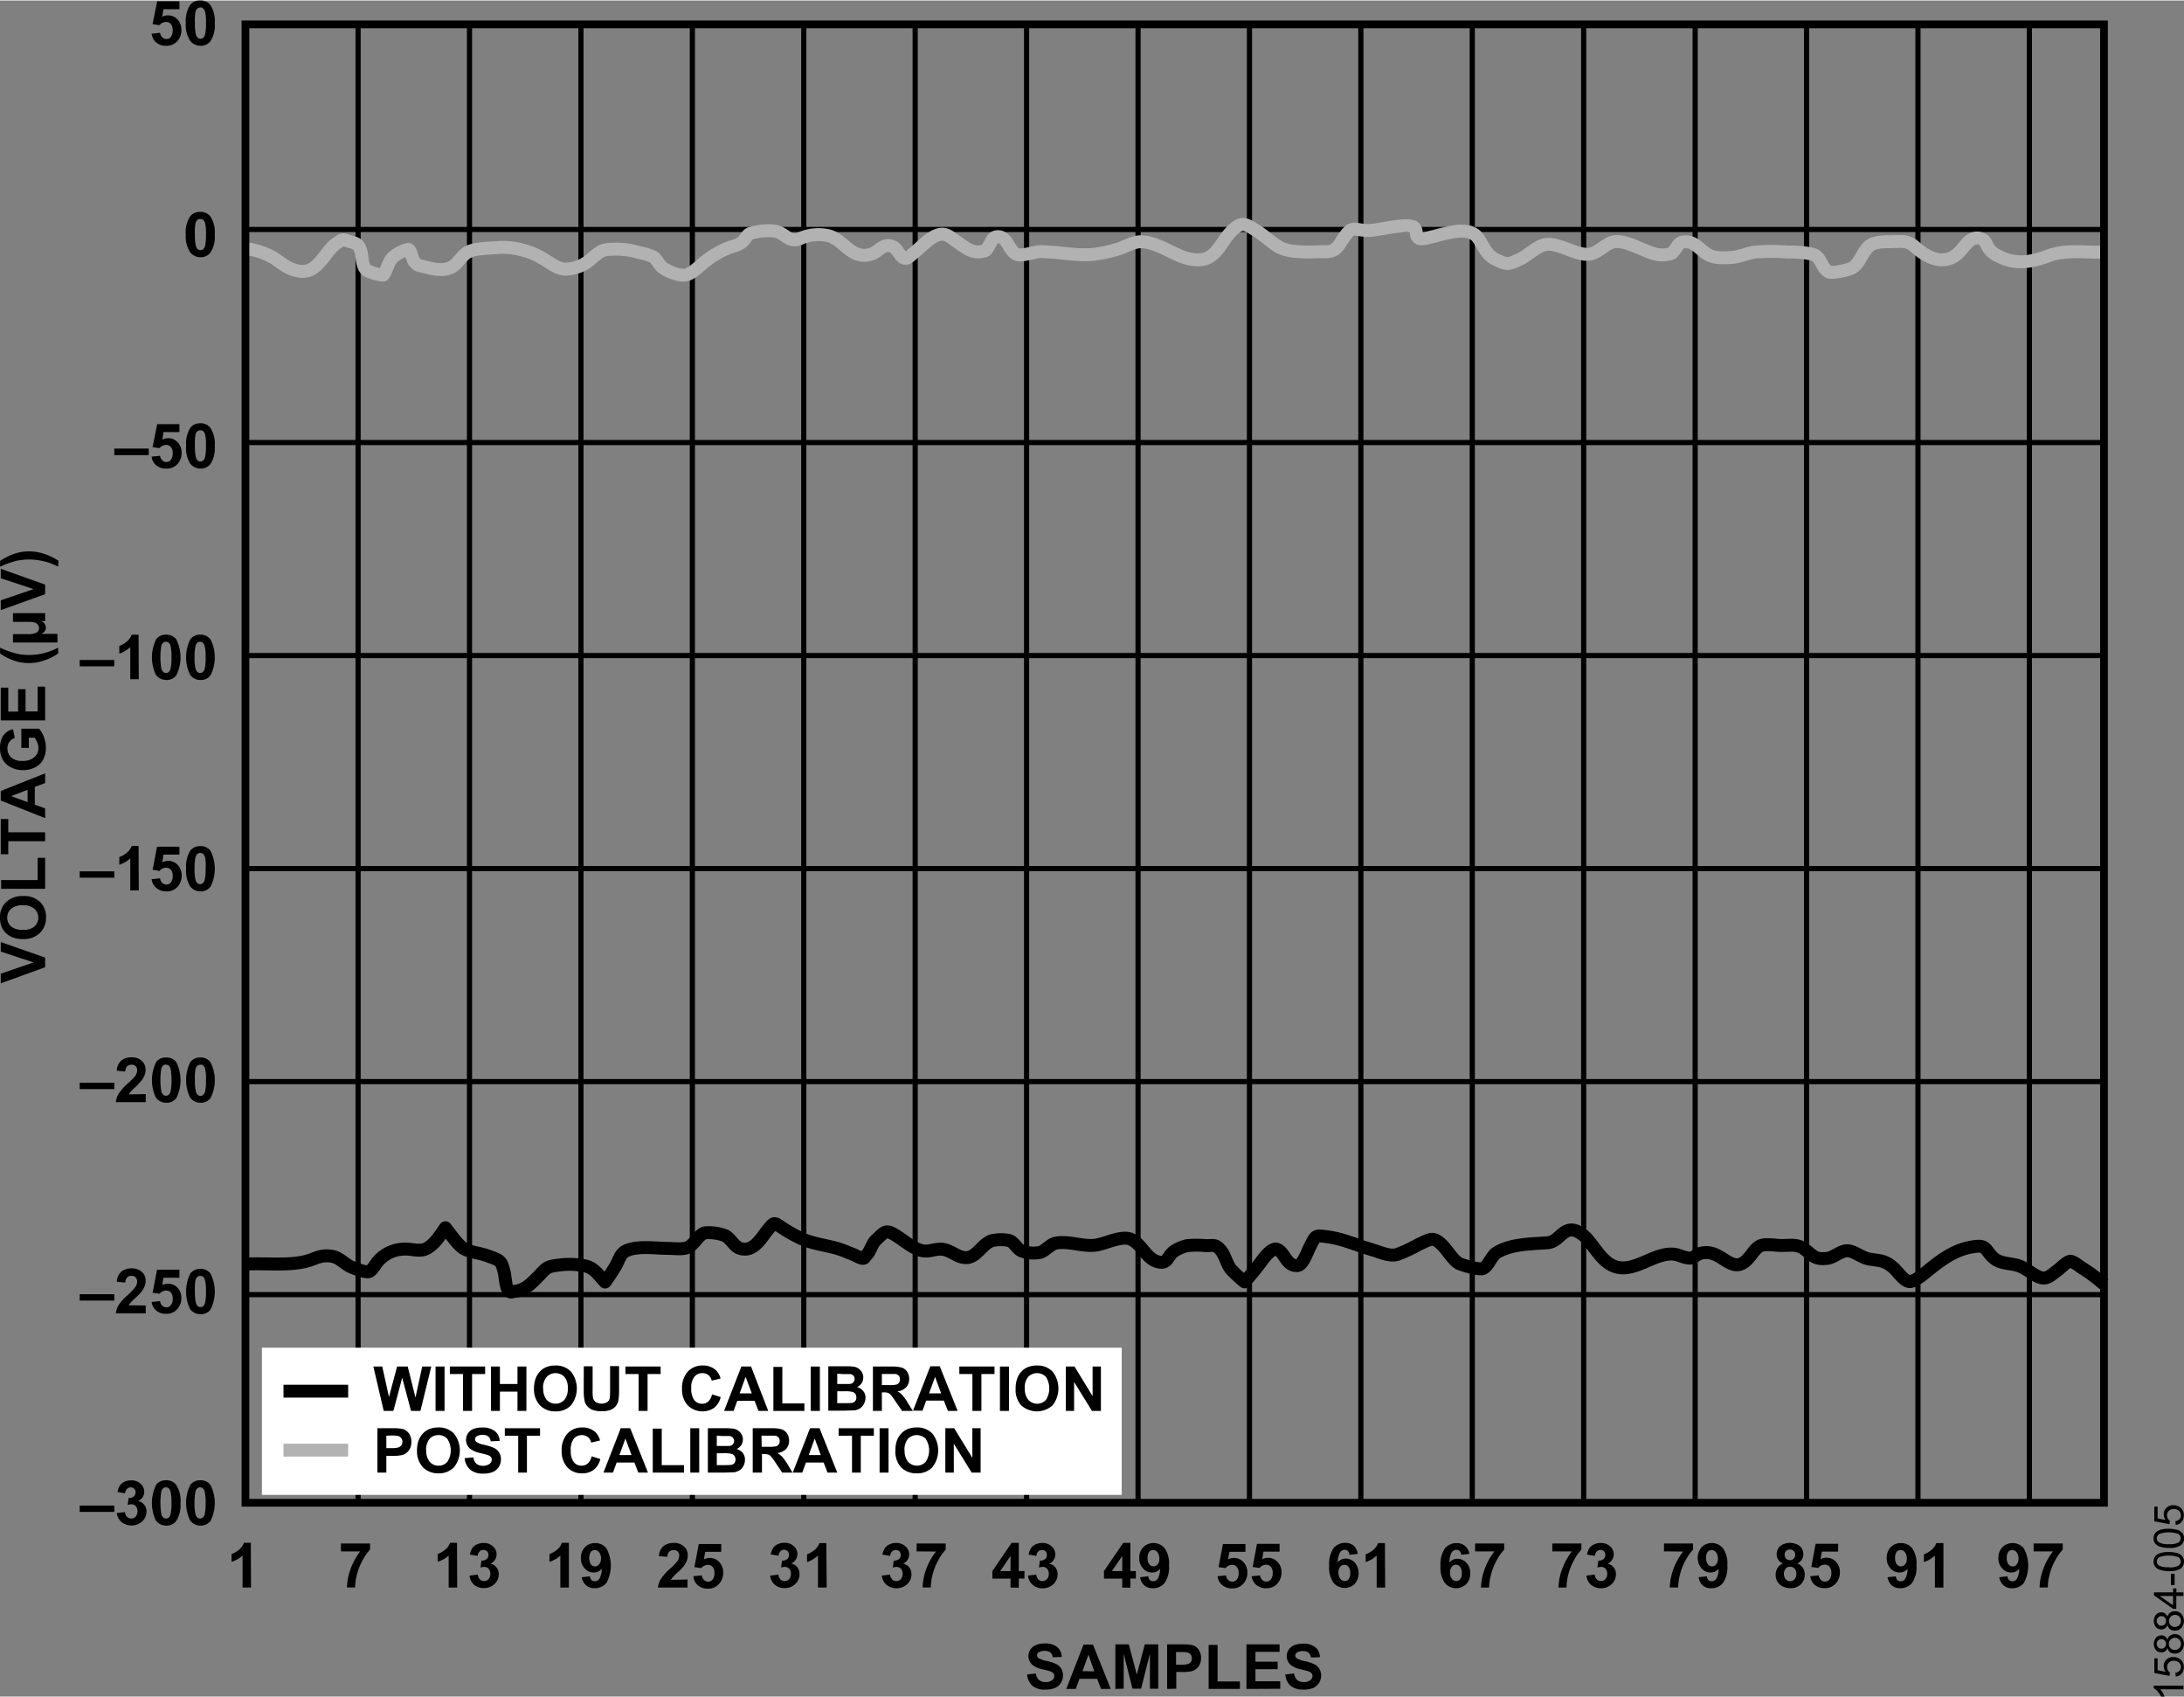 <svg id="aa01dd72-9f3d-4187-8fcb-aef3b808b6cd" data-name="b8ac46d1-921b-4d8e-a7e3-8235154e8cc1" xmlns="http://www.w3.org/2000/svg" width="5.87in" height="4.56in" viewBox="0 0 422.85 328.29"><rect x="0" y="0" width="422.85" height="328.29" fill="#808080" stroke="none"/><title>15884-005</title><line x1="392.91" y1="290.95" x2="392.91" y2="4.63" fill="none" stroke="#000" stroke-miterlimit="10" stroke-width="1"/><line x1="371.34" y1="290.95" x2="371.34" y2="4.63" fill="none" stroke="#000" stroke-miterlimit="10" stroke-width="1"/><line x1="349.77" y1="290.95" x2="349.77" y2="4.63" fill="none" stroke="#000" stroke-miterlimit="10" stroke-width="1"/><line x1="328.2" y1="290.95" x2="328.2" y2="4.63" fill="none" stroke="#000" stroke-miterlimit="10" stroke-width="1"/><line x1="306.62" y1="290.95" x2="306.62" y2="4.63" fill="none" stroke="#000" stroke-miterlimit="10" stroke-width="1"/><line x1="285.05" y1="290.95" x2="285.05" y2="4.63" fill="none" stroke="#000" stroke-miterlimit="10" stroke-width="1"/><line x1="263.48" y1="290.95" x2="263.48" y2="4.63" fill="none" stroke="#000" stroke-miterlimit="10" stroke-width="1"/><line x1="241.91" y1="290.95" x2="241.91" y2="4.63" fill="none" stroke="#000" stroke-miterlimit="10" stroke-width="1"/><line x1="220.34" y1="290.95" x2="220.34" y2="4.63" fill="none" stroke="#000" stroke-miterlimit="10" stroke-width="1"/><line x1="198.76" y1="290.95" x2="198.76" y2="4.63" fill="none" stroke="#000" stroke-miterlimit="10" stroke-width="1"/><line x1="177.19" y1="290.95" x2="177.19" y2="4.63" fill="none" stroke="#000" stroke-miterlimit="10" stroke-width="1"/><line x1="155.62" y1="290.95" x2="155.62" y2="4.63" fill="none" stroke="#000" stroke-miterlimit="10" stroke-width="1"/><line x1="134.05" y1="290.95" x2="134.05" y2="4.63" fill="none" stroke="#000" stroke-miterlimit="10" stroke-width="1"/><line x1="112.48" y1="290.95" x2="112.48" y2="4.63" fill="none" stroke="#000" stroke-miterlimit="10" stroke-width="1"/><line x1="90.9" y1="290.95" x2="90.9" y2="4.63" fill="none" stroke="#000" stroke-miterlimit="10" stroke-width="1"/><line x1="69.33" y1="290.95" x2="69.33" y2="4.63" fill="none" stroke="#000" stroke-miterlimit="10" stroke-width="1"/><path d="M29.62,6.42l1.64-.17a1.37,1.37,0,0,0,.43.88,1.15,1.15,0,0,0,1.61,0L33.36,7a2,2,0,0,0,.33-1.27,1.77,1.77,0,0,0-.35-1.18,1.16,1.16,0,0,0-.93-.4,1.66,1.66,0,0,0-1.27.63l-1.34-.2L30.69.15H35V1.69h-3.1l-.25,1.46a2.4,2.4,0,0,1,1.12-.27,2.48,2.48,0,0,1,1.86.79,2.91,2.91,0,0,1,.76,2.07,3.17,3.17,0,0,1-.61,1.9,2.78,2.78,0,0,1-2.33,1.13,2.88,2.88,0,0,1-1.94-.64A2.53,2.53,0,0,1,29.62,6.42Z" transform="translate(-0.26 0)"/><path d="M39,0a2.34,2.34,0,0,1,2,.89,5.59,5.59,0,0,1,.84,3.5A5.62,5.62,0,0,1,41,7.89a2.34,2.34,0,0,1-1.94.88,2.51,2.51,0,0,1-2-1,5.71,5.71,0,0,1-.83-3.44A5.71,5.71,0,0,1,37.09.84,2.36,2.36,0,0,1,39,0Zm0,1.37a.75.75,0,0,0-.53.19,1.27,1.27,0,0,0-.37.68A10.34,10.34,0,0,0,38,4.39a9.12,9.12,0,0,0,.16,2.08,1.53,1.53,0,0,0,.38.75.84.84,0,0,0,1.06,0,1.34,1.34,0,0,0,.37-.69,9.05,9.05,0,0,0,.17-2.14A8.39,8.39,0,0,0,40,2.33a1.46,1.46,0,0,0-.38-.75A.74.74,0,0,0,39,1.33Z" transform="translate(-0.26 0)"/><path d="M15.69,292.55v-1.23h6.7v1.23Z" transform="translate(-0.26 0)"/><path d="M22.86,292.77l1.59-.19a1.58,1.58,0,0,0,.41.93,1.21,1.21,0,0,0,.81.32,1.12,1.12,0,0,0,.86-.39,1.53,1.53,0,0,0,.35-1,1.38,1.38,0,0,0-.33-1,1.05,1.05,0,0,0-.82-.37,2.41,2.41,0,0,0-.75.13l.18-1.35a1.43,1.43,0,0,0,1-.29,1,1,0,0,0,.35-.81.92.92,0,0,0-.26-.69.88.88,0,0,0-.69-.26,1,1,0,0,0-.72.29,1.36,1.36,0,0,0-.36.86L23,288.69a3.46,3.46,0,0,1,.48-1.25,2.18,2.18,0,0,1,.89-.73,3,3,0,0,1,1.28-.27,2.56,2.56,0,0,1,1.95.78,2,2,0,0,1,0,2.83,2.25,2.25,0,0,1-.6.4,2,2,0,0,1,1.63,2,2.58,2.58,0,0,1-.83,1.93,3.09,3.09,0,0,1-4,.13A2.72,2.72,0,0,1,22.86,292.77Z" transform="translate(-0.26 0)"/><path d="M32.38,286.42a2.36,2.36,0,0,1,2,.9,5.71,5.71,0,0,1,.83,3.49,5.77,5.77,0,0,1-.84,3.51,2.38,2.38,0,0,1-1.94.88,2.49,2.49,0,0,1-2-1,7.92,7.92,0,0,1,.08-6.93A2.36,2.36,0,0,1,32.38,286.42Zm0,1.37a.81.81,0,0,0-.54.19,1.29,1.29,0,0,0-.36.68,14.07,14.07,0,0,0,0,4.23,1.4,1.4,0,0,0,.39.75.82.82,0,0,0,.53.19.86.86,0,0,0,.53-.19,1.29,1.29,0,0,0,.36-.68,9.14,9.14,0,0,0,.17-2.15,10.2,10.2,0,0,0-.15-2.07,1.61,1.61,0,0,0-.38-.76A.8.8,0,0,0,32.38,287.79Z" transform="translate(-0.26 0)"/><path d="M39,286.42a2.34,2.34,0,0,1,2,.9,7.65,7.65,0,0,1,0,7,2.38,2.38,0,0,1-1.94.88,2.51,2.51,0,0,1-2-1,7.88,7.88,0,0,1,.07-6.93A2.41,2.41,0,0,1,39,286.42Zm0,1.37a.75.75,0,0,0-.53.19,1.27,1.27,0,0,0-.37.68,10.34,10.34,0,0,0-.17,2.15,9.12,9.12,0,0,0,.16,2.08,1.46,1.46,0,0,0,.38.75.84.84,0,0,0,1.06,0,1.31,1.31,0,0,0,.37-.68,9.14,9.14,0,0,0,.17-2.15,8.43,8.43,0,0,0-.16-2.07,1.45,1.45,0,0,0-.38-.76A.72.72,0,0,0,39,287.79Z" transform="translate(-0.26 0)"/><path d="M9,187.12.41,190.24v-1.88l6.35-2.17-6.35-2.1v-1.84l8.59,3Z" transform="translate(-0.26 0)"/><path d="M4.75,181.67a5.53,5.53,0,0,1-2.2-.39,4.47,4.47,0,0,1-1.18-.8,3.69,3.69,0,0,1-.77-1.11,4.71,4.71,0,0,1-.34-1.85,4,4,0,0,1,1.18-3,4.51,4.51,0,0,1,3.26-1.18A4.48,4.48,0,0,1,8,174.47a4,4,0,0,1,1.17,3,4.05,4.05,0,0,1-1.17,3A4.48,4.48,0,0,1,4.75,181.67Zm0-1.79a3.22,3.22,0,0,0,2.16-.63,2.32,2.32,0,0,0,0-3.45,3.2,3.2,0,0,0-2.25-.67,3.22,3.22,0,0,0-2.2.65,2.16,2.16,0,0,0-.8,1.72,2.23,2.23,0,0,0,.78,1.75,3.33,3.33,0,0,0,2.22.63Z" transform="translate(-0.26 0)"/><path d="M9,171.94H.48v-1.69H7.55v-4.31H9Z" transform="translate(-0.26 0)"/><path d="M9,162.73H1.86v2.52H.41v-6.82H1.86V161H9Z" transform="translate(-0.26 0)"/><path d="M9,149.59v1.88l-2,.75v3.44l2,.71v1.89l-8.59-3.4V153Zm-3.4,3.19L2.41,154l3.19,1.16Z" transform="translate(-0.26 0)"/><path d="M5.84,144.67H4.39v-3.73H7.81a4.8,4.8,0,0,1,.93,1.57,5.84,5.84,0,0,1,.4,2.1A4.8,4.8,0,0,1,8.58,147,3.62,3.62,0,0,1,7,148.46a5.07,5.07,0,0,1-2.29.51,4.81,4.81,0,0,1-2.38-.57A3.71,3.71,0,0,1,.7,146.76a4.44,4.44,0,0,1-.43-2.06,4.06,4.06,0,0,1,.67-2.49,3.05,3.05,0,0,1,1.85-1.16l.33,1.72a1.88,1.88,0,0,0-1,.68,2,2,0,0,0-.42,1.25,2.36,2.36,0,0,0,.72,1.81,3,3,0,0,0,2.14.67,3.4,3.4,0,0,0,2.3-.68,2.27,2.27,0,0,0,.84-1.78,2.93,2.93,0,0,0-.21-1.09,4.32,4.32,0,0,0-.52-.94H5.84Z" transform="translate(-0.26 0)"/><path d="M9,139.34H.41V133H1.86v4.64h1.9v-4.34H5.21v4.31H7.55v-4.8H9Z" transform="translate(-0.26 0)"/><path d="M11.52,125.27v1.13a11,11,0,0,1-2.82,1.38,8.86,8.86,0,0,1-6-.11,10.58,10.58,0,0,1-2.42-1.28v-1.12a17.14,17.14,0,0,0,3,1.1,10.65,10.65,0,0,0,2.64.31,11.19,11.19,0,0,0,2-.18A12.75,12.75,0,0,0,9.83,126C10.2,125.87,10.78,125.63,11.52,125.27Z" transform="translate(-0.26 0)"/><path d="M2.77,124.27v-1.63H5.59a3.64,3.64,0,0,0,1.66-.25,1,1,0,0,0,.57-.92,1.08,1.08,0,0,0-.21-.62,1.41,1.41,0,0,0-.59-.43,4.48,4.48,0,0,0-1.41-.14H2.77v-1.7H9v1.54H8.25a2.58,2.58,0,0,1,.49.32,2,2,0,0,1,.29.43,1.41,1.41,0,0,1,.12.49,1.24,1.24,0,0,1-.23.73,2.06,2.06,0,0,1-.67.51h3.13v1.67Z" transform="translate(-0.26 0)"/><path d="M9,114.91.41,118V116.1l6.35-2.17-6.35-2.1V110L9,113.06Z" transform="translate(-0.26 0)"/><path d="M11.52,109.57c-.69-.32-1.23-.55-1.6-.69s-.85-.26-1.28-.36-.92-.18-1.38-.24a12,12,0,0,0-1.34-.08,11.68,11.68,0,0,0-2.64.3,18,18,0,0,0-3,1.1v-1.12A10.71,10.71,0,0,1,3,107.11a8.74,8.74,0,0,1,2.87-.49,9.66,9.66,0,0,1,2.62.39,11.22,11.22,0,0,1,3.1,1.44Z" transform="translate(-0.26 0)"/><path d="M199.13,324l1.69-.17a2,2,0,0,0,.62,1.25,1.8,1.8,0,0,0,1.26.4,1.83,1.83,0,0,0,1.26-.36,1,1,0,0,0,.42-.83.87.87,0,0,0-.17-.51,1.41,1.41,0,0,0-.63-.38c-.2-.07-.66-.19-1.39-.37a4.57,4.57,0,0,1-2-.85,2.23,2.23,0,0,1-.42-3,2.34,2.34,0,0,1,1.07-.87,4.43,4.43,0,0,1,1.69-.3,3.65,3.65,0,0,1,2.43.71,2.53,2.53,0,0,1,.86,1.9l-1.73.07a1.53,1.53,0,0,0-.48-.95,1.86,1.86,0,0,0-1.1-.29,2,2,0,0,0-1.18.31.61.61,0,0,0-.28.53.67.67,0,0,0,.26.53,4.53,4.53,0,0,0,1.59.57,8.29,8.29,0,0,1,1.88.62,2.41,2.41,0,0,1,.95.87,2.73,2.73,0,0,1,.34,1.37,2.59,2.59,0,0,1-.41,1.38,2.46,2.46,0,0,1-1.16,1,4.78,4.78,0,0,1-1.87.31,3.67,3.67,0,0,1-2.5-.75A3.23,3.23,0,0,1,199.13,324Z" transform="translate(-0.26 0)"/><path d="M215.31,326.81h-1.88l-.75-1.95h-3.43l-.71,1.95H206.7l3.35-8.59h1.82Zm-3.19-3.4L211,320.18l-1.16,3.19Z" transform="translate(-0.26 0)"/><path d="M216.21,326.81v-8.63h2.6l1.55,5.86,1.55-5.86h2.6v8.59H222.9V320l-1.71,6.76h-1.67l-1.7-6.76v6.76Z" transform="translate(-0.26 0)"/><path d="M226.23,326.81v-8.63H229a11.08,11.08,0,0,1,2.07.13,2.34,2.34,0,0,1,1.23.84,2.78,2.78,0,0,1,.5,1.67,2.9,2.9,0,0,1-.29,1.33,2.3,2.3,0,0,1-.73.85,2.37,2.37,0,0,1-.9.41,9.08,9.08,0,0,1-1.8.12H228v3.24Zm1.73-7.14v2.44h.95a4.23,4.23,0,0,0,1.37-.13,1.14,1.14,0,0,0,.55-.42,1.3,1.3,0,0,0,.19-.67,1.18,1.18,0,0,0-.27-.78,1.28,1.28,0,0,0-.7-.38,8.79,8.79,0,0,0-1.25-.06Z" transform="translate(-0.26 0)"/><path d="M234.27,326.81v-8.52H236v7.07h4.32v1.45Z" transform="translate(-0.26 0)"/><path d="M241.59,326.81v-8.63H248v1.45h-4.67v1.91h4.3V323h-4.3v2.33h4.8v1.45Z" transform="translate(-0.26 0)"/><path d="M249.12,324l1.69-.17a2,2,0,0,0,.61,1.25,1.79,1.79,0,0,0,1.26.4,1.85,1.85,0,0,0,1.26-.36,1,1,0,0,0,.43-.83.79.79,0,0,0-.18-.51,1.43,1.43,0,0,0-.62-.38c-.21-.07-.67-.19-1.39-.37a4.57,4.57,0,0,1-2-.85,2.21,2.21,0,0,1-.79-1.73,2.19,2.19,0,0,1,.37-1.23,2.41,2.41,0,0,1,1.07-.87,4.4,4.4,0,0,1,1.69-.3,3.69,3.69,0,0,1,2.44.71,2.57,2.57,0,0,1,.85,1.9l-1.73.07a1.53,1.53,0,0,0-.48-.95,1.85,1.85,0,0,0-1.09-.29,2.06,2.06,0,0,0-1.19.31.6.6,0,0,0-.27.53.64.64,0,0,0,.25.53,4.51,4.51,0,0,0,1.6.57,8.38,8.38,0,0,1,1.87.62,2.46,2.46,0,0,1,.94.87,2.64,2.64,0,0,1-1.22,3.71,4.81,4.81,0,0,1-1.87.31,3.73,3.73,0,0,1-2.5-.75A3.25,3.25,0,0,1,249.12,324Z" transform="translate(-0.26 0)"/><line x1="47.52" y1="250.49" x2="407.36" y2="250.49" fill="none" stroke="#000" stroke-width="1"/><line x1="47.52" y1="209.26" x2="407.36" y2="209.26" fill="none" stroke="#000" stroke-width="1"/><line x1="47.52" y1="168.03" x2="407.36" y2="168.03" fill="none" stroke="#000" stroke-width="1"/><line x1="47.52" y1="126.79" x2="407.36" y2="126.79" fill="none" stroke="#000" stroke-width="1"/><line x1="47.52" y1="85.56" x2="407.36" y2="85.56" fill="none" stroke="#000" stroke-width="1"/><line x1="47.52" y1="44.32" x2="407.36" y2="44.32" fill="none" stroke="#000" stroke-width="1"/><path d="M15.69,251.64v-1.23h6.7v1.23Z" transform="translate(-0.26 0)"/><path d="M28.48,252.59v1.53H22.69a4.16,4.16,0,0,1,.56-1.64,10.93,10.93,0,0,1,1.85-2A12.16,12.16,0,0,0,26.47,249a1.82,1.82,0,0,0,.34-1,1.14,1.14,0,0,0-.3-.85,1.09,1.09,0,0,0-.82-.3,1.14,1.14,0,0,0-.82.31,1.62,1.62,0,0,0-.35,1L22.88,248a2.72,2.72,0,0,1,.92-2,3.11,3.11,0,0,1,1.93-.59,2.81,2.81,0,0,1,2,.68,2.26,2.26,0,0,1,.73,1.71,3,3,0,0,1-.21,1.1,4.94,4.94,0,0,1-.66,1.1,10.19,10.19,0,0,1-1.08,1.1,9.12,9.12,0,0,0-1,1,3,3,0,0,0-.34.45Z" transform="translate(-0.26 0)"/><path d="M29.62,251.91l1.64-.17a1.35,1.35,0,0,0,.41.89,1.13,1.13,0,0,0,.8.32,1.09,1.09,0,0,0,.87-.42,1.93,1.93,0,0,0,.36-1.25,1.8,1.8,0,0,0-.35-1.19,1.18,1.18,0,0,0-.93-.39,1.65,1.65,0,0,0-1.27.62l-1.34-.19.85-4.47H35v1.56h-3.1l-.22,1.44a2.4,2.4,0,0,1,1.12-.27,2.44,2.44,0,0,1,1.86.79,2.92,2.92,0,0,1,.72,2,3.09,3.09,0,0,1-.61,1.88,2.72,2.72,0,0,1-2.33,1.14,2.78,2.78,0,0,1-1.94-.64A2.56,2.56,0,0,1,29.62,251.91Z" transform="translate(-0.26 0)"/><path d="M39,245.51a2.34,2.34,0,0,1,2,.89,7.63,7.63,0,0,1,0,7,2.31,2.31,0,0,1-1.94.88,2.45,2.45,0,0,1-2-1,7.86,7.86,0,0,1,.07-6.92A2.38,2.38,0,0,1,39,245.51Zm0,1.36a.8.8,0,0,0-.53.19,1.26,1.26,0,0,0-.37.69A10.29,10.29,0,0,0,38,249.9a8.91,8.91,0,0,0,.16,2.06,1.41,1.41,0,0,0,.38.76.79.79,0,0,0,.53.18.72.72,0,0,0,.53-.19,1.12,1.12,0,0,0,.37-.68,9,9,0,0,0,.17-2.13,8.51,8.51,0,0,0-.16-2.08,1.45,1.45,0,0,0-.38-.76A.78.78,0,0,0,39,246.87Z" transform="translate(-0.26 0)"/><path d="M15.69,210.71v-1.23h6.7v1.23Z" transform="translate(-0.26 0)"/><path d="M28.48,211.68v1.55H22.69a4.1,4.1,0,0,1,.56-1.65,11.31,11.31,0,0,1,1.85-2.06,12.09,12.09,0,0,0,1.37-1.4,1.87,1.87,0,0,0,.34-1A1,1,0,0,0,26,206a.86.86,0,0,0-.32,0,1.06,1.06,0,0,0-.82.31,1.56,1.56,0,0,0-.35,1l-1.64-.16a2.72,2.72,0,0,1,.92-2,3,3,0,0,1,1.93-.59,2.73,2.73,0,0,1,2,.69,2.23,2.23,0,0,1,.73,1.7,3,3,0,0,1-.21,1.1,4.53,4.53,0,0,1-.66,1.1,10.23,10.23,0,0,1-1.06,1.12,11.12,11.12,0,0,0-1,1,3.63,3.63,0,0,0-.34.46Z" transform="translate(-0.26 0)"/><path d="M32.38,204.59a2.35,2.35,0,0,1,2,.89,7.75,7.75,0,0,1,0,7,2.31,2.31,0,0,1-1.94.87,2.46,2.46,0,0,1-2-1,7.89,7.89,0,0,1,.08-6.92A2.32,2.32,0,0,1,32.38,204.59Zm0,1.37a.76.76,0,0,0-.54.19,1.25,1.25,0,0,0-.36.68,13.57,13.57,0,0,0,0,4.22,1.33,1.33,0,0,0,.39.75.72.72,0,0,0,.53.19.8.8,0,0,0,.53-.19,1.25,1.25,0,0,0,.36-.68,9.05,9.05,0,0,0,.17-2.15,10.26,10.26,0,0,0-.15-2.07,1.58,1.58,0,0,0-.38-.75A.8.8,0,0,0,32.38,206Z" transform="translate(-0.26 0)"/><path d="M39,204.59a2.34,2.34,0,0,1,2,.89,7.63,7.63,0,0,1,0,7,2.31,2.31,0,0,1-1.94.87,2.45,2.45,0,0,1-2-1,7.86,7.86,0,0,1,.07-6.92A2.37,2.37,0,0,1,39,204.59ZM39,206a.75.75,0,0,0-.53.19,1.27,1.27,0,0,0-.37.68A10.19,10.19,0,0,0,38,209a9,9,0,0,0,.16,2.08,1.38,1.38,0,0,0,.38.75.82.82,0,0,0,1.06,0,1.27,1.27,0,0,0,.37-.68,9.1,9.1,0,0,0,.17-2.15A8.47,8.47,0,0,0,40,206.9a1.42,1.42,0,0,0-.38-.75A.72.72,0,0,0,39,206Z" transform="translate(-0.26 0)"/><path d="M15.69,169.79v-1.23h6.7v1.23Z" transform="translate(-0.26 0)"/><path d="M27.13,172.25H25.48v-6.2a5.55,5.55,0,0,1-2.12,1.24V165.8a4.54,4.54,0,0,0,1.4-.8,3.08,3.08,0,0,0,1-1.36h1.33Z" transform="translate(-0.26 0)"/><path d="M29.62,170.08l1.64-.17a1.32,1.32,0,0,0,.41.88,1.14,1.14,0,0,0,.8.33,1.09,1.09,0,0,0,.87-.42,1.94,1.94,0,0,0,.36-1.26,1.82,1.82,0,0,0-.35-1.19,1.26,1.26,0,0,0-.93-.4,1.72,1.72,0,0,0-1.27.63l-1.34-.23.85-4.46H35v1.53h-3.1l-.22,1.5a2.5,2.5,0,0,1,3,.52,2.88,2.88,0,0,1,.76,2.07,3.18,3.18,0,0,1-.61,1.89,2.72,2.72,0,0,1-2.33,1.14,2.9,2.9,0,0,1-1.94-.64A2.59,2.59,0,0,1,29.62,170.08Z" transform="translate(-0.26 0)"/><path d="M39,163.68a2.29,2.29,0,0,1,2,.88,7.65,7.65,0,0,1,0,7,2.35,2.35,0,0,1-1.94.88,2.44,2.44,0,0,1-2-1,5.63,5.63,0,0,1-.76-3.43,5.75,5.75,0,0,1,.83-3.5A2.4,2.4,0,0,1,39,163.68ZM39,165a.86.86,0,0,0-.53.19,1.51,1.51,0,0,0-.37.68,10.34,10.34,0,0,0-.17,2.15,9,9,0,0,0,.16,2.08,1.38,1.38,0,0,0,.38.75.82.82,0,0,0,1.06,0,1.27,1.27,0,0,0,.37-.68,9.14,9.14,0,0,0,.17-2.15A8.47,8.47,0,0,0,40,166a1.52,1.52,0,0,0-.38-.76A.82.82,0,0,0,39,165Z" transform="translate(-0.26 0)"/><path d="M15.69,128.88v-1.23h6.7v1.23Z" transform="translate(-0.26 0)"/><path d="M27.13,131.37H25.48v-6.2a5.7,5.7,0,0,1-2.12,1.25v-1.5a4.54,4.54,0,0,0,1.4-.8,3.11,3.11,0,0,0,1-1.37h1.33Z" transform="translate(-0.26 0)"/><path d="M32.38,122.75a2.38,2.38,0,0,1,2,.89,7.77,7.77,0,0,1,0,7,2.32,2.32,0,0,1-1.94.88,2.49,2.49,0,0,1-2-1,7.92,7.92,0,0,1,.08-6.93A2.33,2.33,0,0,1,32.38,122.75Zm0,1.37a.87.87,0,0,0-.54.19,1.33,1.33,0,0,0-.36.68,13.64,13.64,0,0,0,0,4.23,1.43,1.43,0,0,0,.39.75.84.84,0,0,0,.53.19.86.86,0,0,0,.53-.19,1.28,1.28,0,0,0,.36-.69,9,9,0,0,0,.17-2.14,10.41,10.41,0,0,0-.15-2.08,1.46,1.46,0,0,0-.38-.75A.86.86,0,0,0,32.38,124.12Z" transform="translate(-0.26 0)"/><path d="M39,122.75a2.37,2.37,0,0,1,2,.89,7.65,7.65,0,0,1,0,7,2.31,2.31,0,0,1-1.94.88,2.45,2.45,0,0,1-2-1,7.88,7.88,0,0,1,.07-6.93A2.38,2.38,0,0,1,39,122.75Zm0,1.37a.86.86,0,0,0-.53.19,1.27,1.27,0,0,0-.37.68,10.34,10.34,0,0,0-.17,2.15,9,9,0,0,0,.16,2.08,1.53,1.53,0,0,0,.38.75.82.82,0,0,0,1.06,0,1.34,1.34,0,0,0,.37-.69,9,9,0,0,0,.17-2.14,8.59,8.59,0,0,0-.16-2.08,1.46,1.46,0,0,0-.38-.75A.82.82,0,0,0,39,124.12Z" transform="translate(-0.26 0)"/><path d="M22.39,88V86.73h6.67V88Z" transform="translate(-0.26 0)"/><path d="M29.62,88.29l1.64-.17a1.35,1.35,0,0,0,.41.88,1.12,1.12,0,0,0,1.67-.09,2,2,0,0,0,.35-1.31,1.79,1.79,0,0,0-.35-1.18,1.19,1.19,0,0,0-.93-.4,1.66,1.66,0,0,0-1.27.63l-1.34-.19L30.69,82H35v1.54h-3.1L31.69,85a2.41,2.41,0,0,1,1.12-.28,2.49,2.49,0,0,1,1.86.8,2.88,2.88,0,0,1,.76,2.07,3.2,3.2,0,0,1-.61,1.89,2.75,2.75,0,0,1-2.33,1.13A2.9,2.9,0,0,1,30.55,90,2.55,2.55,0,0,1,29.62,88.29Z" transform="translate(-0.26 0)"/><path d="M39,81.83a2.37,2.37,0,0,1,2,.89,5.68,5.68,0,0,1,.84,3.5A5.65,5.65,0,0,1,41,89.73a2.34,2.34,0,0,1-1.94.87,2.48,2.48,0,0,1-2-1,5.68,5.68,0,0,1-.76-3.44,5.71,5.71,0,0,1,.83-3.49A2.39,2.39,0,0,1,39,81.83Zm0,1.37a.8.8,0,0,0-.53.19,1.27,1.27,0,0,0-.37.68A10.34,10.34,0,0,0,38,86.22a9.59,9.59,0,0,0,.16,2.07,1.42,1.42,0,0,0,.38.75.84.84,0,0,0,1.06,0,1.31,1.31,0,0,0,.37-.68,9.14,9.14,0,0,0,.17-2.15A8.55,8.55,0,0,0,40,84.13a1.46,1.46,0,0,0-.38-.75A.76.76,0,0,0,39,83.2Z" transform="translate(-0.26 0)"/><path d="M39,40.92a2.33,2.33,0,0,1,2,.89,5.59,5.59,0,0,1,.84,3.5,5.6,5.6,0,0,1-.85,3.5,2.31,2.31,0,0,1-1.94.88,2.48,2.48,0,0,1-2-1,5.72,5.72,0,0,1-.83-3.38,5.71,5.71,0,0,1,.83-3.49A2.36,2.36,0,0,1,39,40.92Zm0,1.36a.86.86,0,0,0-.53.19,1.34,1.34,0,0,0-.37.69A10.34,10.34,0,0,0,38,45.31a9,9,0,0,0,.16,2.07,1.49,1.49,0,0,0,.38.76.85.85,0,0,0,.53.18.77.77,0,0,0,.53-.19,1.15,1.15,0,0,0,.37-.68,9.05,9.05,0,0,0,.17-2.14A8.51,8.51,0,0,0,40,43.23a1.49,1.49,0,0,0-.38-.76.83.83,0,0,0-.53-.16Z" transform="translate(-0.26 0)"/><path d="M423,326.18v.71h-4.5a3.53,3.53,0,0,1,.49.66,5.06,5.06,0,0,1,.36.74h-.68a4.49,4.49,0,0,0-.67-1,2.69,2.69,0,0,0-.76-.62v-.49Z" transform="translate(-0.26 0)"/><path d="M421.51,324.41l-.07-.74a1.26,1.26,0,0,0,.81-.38,1,1,0,0,0,.27-.72,1.1,1.1,0,0,0-.38-.86,1.48,1.48,0,0,0-1-.35,1.29,1.29,0,0,0-.95.34,1.21,1.21,0,0,0-.35.88,1.32,1.32,0,0,0,.15.62,1.37,1.37,0,0,0,.4.43l-.08.66-2.94-.56v-2.84H418v2.29l1.54.31a1.82,1.82,0,0,1-.36-1.08,1.75,1.75,0,0,1,.52-1.27,1.82,1.82,0,0,1,1.33-.51,2.13,2.13,0,0,1,1.35.45,1.82,1.82,0,0,1,.69,1.5,1.86,1.86,0,0,1-.43,1.28A1.68,1.68,0,0,1,421.51,324.41Z" transform="translate(-0.26 0)"/><path d="M419.9,318.88a1.26,1.26,0,0,1-.46.65,1.14,1.14,0,0,1-.71.21,1.36,1.36,0,0,1-1.05-.45,1.91,1.91,0,0,1,0-2.39,1.39,1.39,0,0,1,1.06-.46,1.07,1.07,0,0,1,.69.21,1.24,1.24,0,0,1,.46.64,1.43,1.43,0,0,1,1.47-1.08,1.58,1.58,0,0,1,1.23.52,2.09,2.09,0,0,1,0,2.72,1.61,1.61,0,0,1-1.25.52,1.43,1.43,0,0,1-.94-.28A1.39,1.39,0,0,1,419.9,318.88Zm-1.19.14a.85.85,0,0,0,.66-.26.9.9,0,0,0,.26-.68.87.87,0,0,0-.26-.66.92.92,0,0,0-1.27,0,.86.86,0,0,0-.27.66,1,1,0,0,0,.26.67.83.83,0,0,0,.62.27Zm2.64.23a1.18,1.18,0,0,0,.58-.14,1,1,0,0,0,.44-.43,1.24,1.24,0,0,0,.15-.6,1.17,1.17,0,0,0-1.17-1.17,1.14,1.14,0,0,0-.83.35,1.12,1.12,0,0,0-.34.84,1.09,1.09,0,0,0,.33.82,1.07,1.07,0,0,0,.84.33Z" transform="translate(-0.26 0)"/><path d="M419.9,314.44a1.35,1.35,0,0,1-.46.65,1.28,1.28,0,0,1-.71.21,1.43,1.43,0,0,1-1.05-.45,1.92,1.92,0,0,1,0-2.4,1.39,1.39,0,0,1,1.06-.46,1.07,1.07,0,0,1,.69.21,1.24,1.24,0,0,1,.46.64,1.57,1.57,0,0,1,.55-.81,1.51,1.51,0,0,1,.92-.27,1.65,1.65,0,0,1,1.23.52,2.11,2.11,0,0,1,0,2.73,1.68,1.68,0,0,1-1.25.52,1.55,1.55,0,0,1-.94-.28A1.42,1.42,0,0,1,419.9,314.44Zm-1.19.14a.89.89,0,0,0,.66-.26.93.93,0,0,0,.26-.68.85.85,0,0,0-.26-.66.82.82,0,0,0-.62-.26.91.91,0,0,0-.92.93,1,1,0,0,0,.26.67A.9.9,0,0,0,418.71,314.58Zm2.64.23a1.3,1.3,0,0,0,.58-.14,1.07,1.07,0,0,0,.44-.43,1.27,1.27,0,0,0,.15-.6,1.11,1.11,0,0,0-.32-.83,1.18,1.18,0,0,0-2,.85,1.12,1.12,0,0,0,.33.82,1.14,1.14,0,0,0,.82.33Z" transform="translate(-0.26 0)"/><path d="M423,308.82h-1.38v2.49H421l-3.71-2.62v-.57H421v-.78h.64v.78H423Zm-2,0h-2.6l2.58,1.79Z" transform="translate(-0.26 0)"/><path d="M421.29,306.7h-.71v-2.16h.71Z" transform="translate(-0.26 0)"/><path d="M420.18,304a5,5,0,0,1-1.63-.21,2,2,0,0,1-1-.62,1.62,1.62,0,0,1-.33-1,1.84,1.84,0,0,1,.18-.8,1.44,1.44,0,0,1,.54-.58,2.88,2.88,0,0,1,.85-.35,5.57,5.57,0,0,1,1.35-.13,6,6,0,0,1,1.63.2,2.1,2.1,0,0,1,1,.62,1.75,1.75,0,0,1-.25,2.35A3.83,3.83,0,0,1,420.18,304Zm0-.72a3.6,3.6,0,0,0,1.88-.33,1,1,0,0,0,.23-1.39,1,1,0,0,0-.23-.24,5.52,5.52,0,0,0-3.76,0,1,1,0,0,0-.46.82.9.9,0,0,0,.41.78A3.59,3.59,0,0,0,420.18,303.24Z" transform="translate(-0.26 0)"/><path d="M420.18,299.51a5,5,0,0,1-1.63-.21,1.91,1.91,0,0,1-1-.62,1.54,1.54,0,0,1-.33-1,1.77,1.77,0,0,1,.18-.81,1.66,1.66,0,0,1,.54-.58,2.88,2.88,0,0,1,.85-.35,6.71,6.71,0,0,1,3,.08,2,2,0,0,1,1,.61,1.75,1.75,0,0,1-.25,2.35A3.76,3.76,0,0,1,420.18,299.51Zm0-.72a3.6,3.6,0,0,0,1.88-.33,1,1,0,0,0,.23-1.39,1,1,0,0,0-.23-.24,5.52,5.52,0,0,0-3.76,0,1,1,0,0,0-.46.82.9.9,0,0,0,.41.78A3.59,3.59,0,0,0,420.18,298.79Z" transform="translate(-0.26 0)"/><path d="M421.51,295.07l-.07-.73a1.44,1.44,0,0,0,.81-.39,1,1,0,0,0,.26-.75,1.15,1.15,0,0,0-.38-.86,1.43,1.43,0,0,0-1-.35,1.29,1.29,0,0,0-.95.34,1.17,1.17,0,0,0-.35.89,1.31,1.31,0,0,0,.15.61,1.49,1.49,0,0,0,.4.43l-.08.66-2.94-.56v-2.84H418v2.28l1.54.31a1.87,1.87,0,0,1-.36-1.08,1.72,1.72,0,0,1,.52-1.27,1.78,1.78,0,0,1,1.33-.51,2.13,2.13,0,0,1,1.35.45,1.81,1.81,0,0,1,.69,1.5,1.88,1.88,0,0,1-.43,1.28A1.72,1.72,0,0,1,421.51,295.07Z" transform="translate(-0.26 0)"/><path d="M406.81,48.72c-3.37,0-6.81-.48-10,.72s-6.4,1.79-9.69,0a4.29,4.29,0,0,1-1.73-1.34c-.53-.69-.64-1.6-1.38-1.91-2.25-.95-3.28,1.49-4.6,2.71-2.66,2.47-5.93,1-8.28-1.13-1.55-1.38-2.65-1.14-4.76-1.08-1.25,0-3,0-4,.69-1.44,1-1.94,3.4-3.4,4.32-.72.46-4,1.18-4.65.83-1.46-.81-1.41-2.91-3.12-3.42a20.16,20.16,0,0,0-4.78-.42,44.58,44.58,0,0,0-6.33,0c-1.42.17-2.78.86-4.21,1s-3.52.28-4.86-.46c-1.6-.88-2.79-2.89-4.95-2.47-.81.16-.85.57-1.47,1.39s-.54.83-1.55,1c-1.93.4-3.55-.49-5.28-1.2-1.43-.58-3.31-1.44-4.88-1.26s-3,2-4.67,2.37c-2.81.55-6.48-2.62-9.23-1.7-1.4.46-3,2-4.38,2.68-2.24,1.06-2.53,1.2-4.81.06-1.62-.8-2.16-2.21-3.14-3.79s-2.37-1.74-4.2-1.66a35,35,0,0,0-4.49,1c-.69.12-2.26.66-2.91.41-.87-.32-.29-1.52-1-2.13-1.2-1.06-7.3.72-9.22.59-2.52-.17-2.76-.9-4.25,1.18-1.3,1.83-1.48,2.92-3.67,2.92-2.88,0-6.94.44-9.36-1.1-1.5-1-2.78-2.21-4.31-3.14-1.75-1.06-2.5-1.64-4.2-.07-2.78,2.56-3.2,6.52-7.94,5.81-3.36-.49-6.4-3.33-9.94-3.43-1.45,0-3.05,1-4.47,1.43a28,28,0,0,1-4.64,1c-3.5.36-6.94-.52-10.43-.5-1.23,0-3.56,1-4.63.47-1.4-.65-1.77-3.65-3.79-3.36-.78.11-.91.76-1.41,1.61-.68,1.17-.51,1.1-1.71,1.28-1.81.27-3.21-1-4.65-2-1.61-1.09-2.34-1.94-4.3-.94-1.43.74-2.89,2.35-4.17,3.36-.72.57-1,1-1.63.82-.86-.28-1.31-1.77-2.13-2.17-1.94-.94-2.79,1-4.34,1.43-4,1.19-5.3-3.24-8.74-3.69a8.54,8.54,0,0,0-5.08.71c-2.14.76-2.61-1-4.66-1.48a11.43,11.43,0,0,0-4.93.45c-.63.31-1,1.25-1.55,1.69a6.2,6.2,0,0,1-2.12.9,17.34,17.34,0,0,0-4.48,2.42c-1.18.8-2.9,2.74-4.26,3s-3.66-.75-4.58-1.48c-.67-.52-1-1.54-1.7-2a10.83,10.83,0,0,0-2.72-.83,14.67,14.67,0,0,0-4.92-.67c-2.37,0-2.69.43-4.55,2A7.72,7.72,0,0,1,109.87,52c-1.58.06-3-1.18-4.42-2a15.55,15.55,0,0,0-8.57-2.21c-1.66.18-4.41.11-5.91.85-1.34.65-2.09,2.46-3.47,3.06-1.83.79-3.6.19-5.41-.24-1.06-.25-1-.21-1.61-.89-.41-.49-.61-2.23-1.17-2.41a7.81,7.81,0,0,0-2.61,1.24,3.92,3.92,0,0,0-1.27,1.76c-.21.42-.65,1.81-1,2a9.83,9.83,0,0,1-3.1-.88c-1.3-1-.68-3.55-1.7-4.84-.42-.53-1.19-.63-1.92-.86-1.23-.39-1-.39-2,.22-2.8,1.77-3.77,6.36-7.78,5.54-1.93-.39-3.09-1.45-4.69-2.52a14.73,14.73,0,0,0-4.43-1.65" transform="translate(-0.26 0)" fill="none" stroke="#b2b2b2" stroke-linecap="round" stroke-linejoin="round" stroke-width="2.5"/><path d="M407.62,248.49a35.36,35.36,0,0,0-4.55-3.36c-.42-.3-1.48-1.14-2-1.09-.67.07-1.88,1.34-2.44,1.74-1.39,1-2.11,2-3.81,1.21-1.39-.67-2.45-1.73-3.94-2.16s-3.33-.32-4.58-1.39c-1.69-1.46-1.28-2.55-3.6-2.27-3.42.4-5.94,2.1-8.64,4.24-.84.66-3.08,2.67-4.13,2.56s-2.31-2-3.08-2.67c-1.68-1.46-2.46-1.33-4.65-1.69-1.43-.23-2.9-1.54-4.21-1.61s-2.68,1.35-4,1.48c-2.33.23-2.57-.43-4.31-1.75-1.41-1.07-2.68-.75-4.5-.75-1.13,0-3.17-.41-4.15.09-1.33.67-2,2.67-3.5,3.4-1.3.65-2.42-.11-3.72-.93s-2.6-1.55-4.43-1c-.66.2-1.15.82-1.82.88-1,.08-2.17-.64-3.15-.75-3.15-.36-6.23,2.33-9.42,2.62-3.74.34-5.34-3.16-7.41-5.54-.73-.85-2.26-2-3.44-1.74-1.75.41-2.33,2.3-4.32,2.45-3.07.22-7.08.21-9.82,1.94-1,.63-1.62,2.7-2.68,3.06-.73.25-3.93-.66-4.59-1-1.27-.76-2.23-2.59-3.33-3.64-1.76-1.68-2.25-1-4.4-.08a29.83,29.83,0,0,1-4.29,2c-1.49.38-3.17-.46-4.69-.9-2.94-.85-5.76-2.16-8.79-2.55-2.37-.31-2.17-.33-3.28,1.79-.57,1.08-1.41,3.68-2.46,3.78-2.2.2-2.49-2.63-4-3.15-1-.34-2.53,1.66-3.16,2.56a46.14,46.14,0,0,1-3.11,3.75,22.7,22.7,0,0,1-2.69-2.5c-.83-1.11-1.12-2.8-2.07-3.8s-1.3-.71-2.76-.71a18,18,0,0,0-3.59,0,7.76,7.76,0,0,0-2.54,1.09c-1.34,1-1.17,2.36-2.81,2.1-2.54-.4-3.33-3.48-5.59-4.44-1.84-.78-5.07,1-7,1.18-2.4.24-5.11-.88-7.47-.42-1.12.22-1.95,1.43-3,1.78a6.48,6.48,0,0,1-3.62-.26c-.92-.38-1.43-1.64-2.34-2a7.69,7.69,0,0,0-3.57.05c-2.32,1-3.07,4-5.93,3.06-1.23-.41-2.07-1.21-3.39-1.42s-2.63.5-3.86.29c-2.09-.35-4.1-2.43-6-3.39-1.38-.72-1.76.05-3,1.16-1,.87-1.19,2.42-2.07,3.17-.4.34-.11.4-.5.5s-1.53-.58-1.92-.73c-1.08-.41-2.17-.91-3.29-1.22-2.74-.76-5-.9-7.52-2.22a25.74,25.74,0,0,1-2.8-1.61c-1.75-1.11-1.61-1.41-2.88.15-1.45,1.76-2.81,4.53-5.47,3.71-1.14-.35-1.83-1.95-2.91-2.48a9.1,9.1,0,0,0-3.9-.53c-1.27.41-2.06,2.3-3.29,2.82-1.06.45-2.6.19-3.79.19-2.41,0-5.44-.5-7.76.3-1.52.53-1.59,1.58-2.41,3.07-.64,1.08-1.33,2.13-2.07,3.14-1.3-1.39-2.11-2.76-3.91-3.13a15.31,15.31,0,0,0-5.23-.12c-2.34.27-2.27.64-3.93,2.31-1.34,1.34-2.33,2.37-4.15,2.7-1.25.22-1,.35-1.52-.25s-.58-2.49-.77-3.3c-.6-2.57-.84-2.38-3.38-3.33-1.39-.52-3.3-.62-4.52-1.39s-2.54-2.85-3.51-4c-1,1.45-2,3.12-3.58,4-1.43.77-3,0-4.61.15a6.85,6.85,0,0,0-4.72,2.19c-.56.55-1.23,2-1.94,2.17s-2.66-.6-3.25-.85c-1.49-.63-2.31-1.88-3.92-2.14-2.21-.35-3.1.52-5,1-3.41.84-7.7.34-11.22.5" transform="translate(-0.26 0)" fill="none" stroke="#000" stroke-linejoin="round" stroke-width="2.5"/><path d="M387.34,305.19l1.59-.18a1.18,1.18,0,0,0,.31.72.88.88,0,0,0,.65.24,1,1,0,0,0,.86-.47,3.86,3.86,0,0,0,.46-1.94,2,2,0,0,1-1.55.72,2.27,2.27,0,0,1-1.75-.79,2.87,2.87,0,0,1-.74-2,2.93,2.93,0,0,1,.78-2.11,2.82,2.82,0,0,1,4,.05l.14.16a7,7,0,0,1,0,6.73,2.83,2.83,0,0,1-2.28,1,2.41,2.41,0,0,1-1.62-.54A2.62,2.62,0,0,1,387.34,305.19Zm3.72-3.6a1.88,1.88,0,0,0-.36-1.23,1.09,1.09,0,0,0-.85-.44,1.06,1.06,0,0,0-.76.36,1.9,1.9,0,0,0-.3,1.18,1.94,1.94,0,0,0,.33,1.22,1,1,0,0,0,1.4.23,1,1,0,0,0,.22-.23,1.58,1.58,0,0,0,.32-1.11Z" transform="translate(-0.26 0)"/><path d="M394,300.19v-1.53h5.63v1.2a8.76,8.76,0,0,0-1.42,2,11.74,11.74,0,0,0-1.1,2.73,10.24,10.24,0,0,0-.37,2.58h-1.59a11,11,0,0,1,.74-3.64,12.28,12.28,0,0,1,1.85-3.34Z" transform="translate(-0.26 0)"/><path d="M365.71,305.19l1.6-.17a1.26,1.26,0,0,0,.3.72.93.93,0,0,0,.65.23,1.07,1.07,0,0,0,.87-.47,3.86,3.86,0,0,0,.46-1.94,2,2,0,0,1-1.56.72,2.35,2.35,0,0,1-1.75-.79,2.88,2.88,0,0,1-.73-2,2.93,2.93,0,0,1,.78-2.11,2.65,2.65,0,0,1,2-.8,2.72,2.72,0,0,1,2.15,1,5.24,5.24,0,0,1,.84,3.33,5.32,5.32,0,0,1-.88,3.4,2.85,2.85,0,0,1-2.27,1,2.37,2.37,0,0,1-1.63-.54A2.66,2.66,0,0,1,365.71,305.19Zm3.73-3.6a1.81,1.81,0,0,0-.37-1.23,1,1,0,0,0-.84-.44,1,1,0,0,0-.76.36,1.9,1.9,0,0,0-.3,1.18,2,2,0,0,0,.32,1.22,1,1,0,0,0,1.62,0,1.57,1.57,0,0,0,.33-1.12Z" transform="translate(-0.26 0)"/><path d="M376.53,307.19h-1.65V301a5.61,5.61,0,0,1-2.13,1.25v-1.49a4.54,4.54,0,0,0,1.4-.8,2.94,2.94,0,0,0,1-1.38h1.38Z" transform="translate(-0.26 0)"/><path d="M345.47,302.52a1.85,1.85,0,0,1-1.22-1.77,2.12,2.12,0,0,1,.67-1.59,3.23,3.23,0,0,1,3.81,0,2.05,2.05,0,0,1,.67,1.59,1.8,1.8,0,0,1-.31,1.06,1.84,1.84,0,0,1-.87.71,2.18,2.18,0,0,1,1.46,2.11,2.61,2.61,0,0,1-.76,1.94,2.78,2.78,0,0,1-2,.74,3.11,3.11,0,0,1-1.95-.62,2.42,2.42,0,0,1-.92-2,2.51,2.51,0,0,1,.35-1.28A2.27,2.27,0,0,1,345.47,302.52Zm.18,2a1.54,1.54,0,0,0,.35,1.06,1.16,1.16,0,0,0,1.72,0,1.51,1.51,0,0,0,.33-1.06,1.33,1.33,0,0,0-.34-1,1.11,1.11,0,0,0-.86-.36,1,1,0,0,0-.9.41,1.56,1.56,0,0,0-.3,1Zm.16-3.68a1,1,0,0,0,.27.77,1,1,0,0,0,.75.28,1,1,0,0,0,1-1.05,1,1,0,0,0-.28-.74,1.14,1.14,0,0,0-1.49,0,1.07,1.07,0,0,0-.28.76Z" transform="translate(-0.26 0)"/><path d="M350.75,305l1.64-.17a1.43,1.43,0,0,0,.42.88,1.12,1.12,0,0,0,1.58,0l.09-.1a1.92,1.92,0,0,0,.35-1.27,1.74,1.74,0,0,0-.35-1.18,1.19,1.19,0,0,0-.92-.4,1.66,1.66,0,0,0-1.27.63l-1.34-.19.84-4.48h4.36v1.51H353l-.26,1.45a2.61,2.61,0,0,1,1.13-.27,2.47,2.47,0,0,1,1.86.8,2.9,2.9,0,0,1,.76,2.06,3.11,3.11,0,0,1-.62,1.9,2.73,2.73,0,0,1-2.32,1.13,2.9,2.9,0,0,1-1.94-.63A2.64,2.64,0,0,1,350.75,305Z" transform="translate(-0.26 0)"/><path d="M322.43,300.19v-1.53h5.63v1.2a9.07,9.07,0,0,0-1.42,2,11.29,11.29,0,0,0-1.09,2.73,10.25,10.25,0,0,0-.38,2.58h-1.62a11.29,11.29,0,0,1,.73-3.64,12.38,12.38,0,0,1,1.85-3.31Z" transform="translate(-0.26 0)"/><path d="M329.14,305.19l1.59-.18a1.08,1.08,0,0,0,.31.72.88.88,0,0,0,.65.24,1.09,1.09,0,0,0,.87-.47,4,4,0,0,0,.45-1.94,2,2,0,0,1-1.55.72,2.27,2.27,0,0,1-1.75-.79,3.19,3.19,0,0,1,0-4.11,2.81,2.81,0,0,1,4,.05l.15.16a5.24,5.24,0,0,1,.84,3.33,5.31,5.31,0,0,1-.87,3.4,2.85,2.85,0,0,1-2.27,1,2.37,2.37,0,0,1-1.63-.54A2.57,2.57,0,0,1,329.14,305.19Zm3.73-3.6a1.94,1.94,0,0,0-.37-1.23,1.09,1.09,0,0,0-.85-.44,1.06,1.06,0,0,0-.76.36,1.84,1.84,0,0,0-.3,1.18,1.88,1.88,0,0,0,.33,1.22,1,1,0,0,0,1.4.23,1.2,1.2,0,0,0,.22-.23,1.62,1.62,0,0,0,.33-1.11Z" transform="translate(-0.26 0)"/><path d="M300.81,300.19v-1.53h5.63v1.2a9.07,9.07,0,0,0-1.42,2,11.74,11.74,0,0,0-1.1,2.73,10.38,10.38,0,0,0-.36,2.6H302a11,11,0,0,1,.74-3.64,12.42,12.42,0,0,1,1.86-3.36Z" transform="translate(-0.26 0)"/><path d="M307.42,304.88l1.6-.2a1.5,1.5,0,0,0,.41.94,1.15,1.15,0,0,0,1.66-.07,1.51,1.51,0,0,0,.35-1,1.46,1.46,0,0,0-.33-1,1.11,1.11,0,0,0-.82-.36,3.17,3.17,0,0,0-.75.12l.18-1.34a1.44,1.44,0,0,0,1-.29,1,1,0,0,0,.35-.82.9.9,0,0,0-.83-.95h-.11a1,1,0,0,0-.72.3,1.35,1.35,0,0,0-.37.85l-1.52-.25a3.6,3.6,0,0,1,.48-1.25,2.18,2.18,0,0,1,.89-.73,3.13,3.13,0,0,1,1.28-.27,2.58,2.58,0,0,1,1.95.77,2,2,0,0,1,0,2.83,2.11,2.11,0,0,1-.61.41,2,2,0,0,1,1.18.71,2.13,2.13,0,0,1,.44,1.33,2.65,2.65,0,0,1-.83,1.93,3.1,3.1,0,0,1-4,.12A2.65,2.65,0,0,1,307.42,304.88Z" transform="translate(-0.26 0)"/><path d="M284.76,300.67l-1.59.18a1.12,1.12,0,0,0-.31-.73.87.87,0,0,0-.64-.23,1.07,1.07,0,0,0-.88.46,4.1,4.1,0,0,0-.45,2,1.91,1.91,0,0,1,1.53-.73,2.36,2.36,0,0,1,1.76.78,2.84,2.84,0,0,1,.74,2,2.87,2.87,0,0,1-.78,2.12,2.81,2.81,0,0,1-4-.07l-.14-.15a5.23,5.23,0,0,1-.84-3.31,5.37,5.37,0,0,1,.87-3.4,2.85,2.85,0,0,1,2.27-1,2.43,2.43,0,0,1,1.62.55A2.65,2.65,0,0,1,284.76,300.67ZM281,304.26a1.83,1.83,0,0,0,.37,1.24,1.09,1.09,0,0,0,.84.44,1,1,0,0,0,.76-.36,1.75,1.75,0,0,0,.31-1.17,1.87,1.87,0,0,0-.33-1.23,1,1,0,0,0-1.48-.14,1.85,1.85,0,0,0-.14.14A1.67,1.67,0,0,0,281,304.26Z" transform="translate(-0.26 0)"/><path d="M285.86,300.19v-1.53h5.63v1.2a8.76,8.76,0,0,0-1.42,2,10.93,10.93,0,0,0-1.1,2.73,10,10,0,0,0-.4,2.6H287a11.34,11.34,0,0,1,.73-3.64,12.42,12.42,0,0,1,1.86-3.36Z" transform="translate(-0.26 0)"/><path d="M263.13,300.67l-1.59.18a1.19,1.19,0,0,0-.3-.73.88.88,0,0,0-.64-.24,1.1,1.1,0,0,0-.88.47,4.12,4.12,0,0,0-.46,1.95,2,2,0,0,1,1.53-.72,2.37,2.37,0,0,1,1.77.78,3.2,3.2,0,0,1,0,4.12,2.83,2.83,0,0,1-4-.08l-.13-.14a5.29,5.29,0,0,1-.83-3.31,5.42,5.42,0,0,1,.87-3.41,2.87,2.87,0,0,1,2.27-1,2.43,2.43,0,0,1,1.62.55A2.48,2.48,0,0,1,263.13,300.67Zm-3.73,3.59a2,2,0,0,0,.37,1.24,1.12,1.12,0,0,0,.85.44,1,1,0,0,0,.76-.36,1.8,1.8,0,0,0,.3-1.17,1.87,1.87,0,0,0-.33-1.23,1,1,0,0,0-.82-.39,1.08,1.08,0,0,0-.8.37,1.68,1.68,0,0,0-.33,1.1Z" transform="translate(-0.26 0)"/><path d="M268.44,307.19H266.8V301a5.61,5.61,0,0,1-2.13,1.25v-1.49a5,5,0,0,0,1.4-.8,3.14,3.14,0,0,0,1-1.38h1.33Z" transform="translate(-0.26 0)"/><path d="M236,305l1.64-.17a1.39,1.39,0,0,0,.41.88,1.13,1.13,0,0,0,1.61,0l.06-.06a1.87,1.87,0,0,0,.36-1.27,1.69,1.69,0,0,0-.36-1.18,1.16,1.16,0,0,0-.92-.4,1.67,1.67,0,0,0-1.27.63l-1.34-.2.85-4.47h4.35v1.51h-3.1l-.26,1.46a2.57,2.57,0,0,1,1.12-.27,2.46,2.46,0,0,1,1.86.8,2.86,2.86,0,0,1,.76,2.06,3.1,3.1,0,0,1-.61,1.9,2.74,2.74,0,0,1-2.33,1.13,2.91,2.91,0,0,1-1.94-.64A2.56,2.56,0,0,1,236,305Z" transform="translate(-0.26 0)"/><path d="M242.59,305l1.64-.17a1.43,1.43,0,0,0,.42.88,1.06,1.06,0,0,0,.79.32,1.15,1.15,0,0,0,.88-.41,2,2,0,0,0,.35-1.27,1.79,1.79,0,0,0-.35-1.18,1.19,1.19,0,0,0-.92-.4,1.68,1.68,0,0,0-1.28.63l-1.33-.2.84-4.47H248v1.51h-3.11l-.26,1.46a2.61,2.61,0,0,1,1.13-.27,2.45,2.45,0,0,1,1.85.8,2.86,2.86,0,0,1,.77,2.06,3.18,3.18,0,0,1-.62,1.9,2.73,2.73,0,0,1-2.32,1.13,2.91,2.91,0,0,1-1.94-.64A2.64,2.64,0,0,1,242.59,305Z" transform="translate(-0.26 0)"/><path d="M217.54,307.19v-1.73H214V304l3.73-5.46h1.38V304h1.07v1.45h-1.07v1.76Zm0-3.18v-2.94l-2,2.94Z" transform="translate(-0.26 0)"/><path d="M221,305.19l1.59-.18a1.14,1.14,0,0,0,.3.72.92.92,0,0,0,.65.24,1.09,1.09,0,0,0,.87-.47,4.08,4.08,0,0,0,.46-1.94,2,2,0,0,1-1.55.72,2.27,2.27,0,0,1-1.75-.79,2.83,2.83,0,0,1-.74-2,2.93,2.93,0,0,1,.78-2.11,2.81,2.81,0,0,1,4,.05l.15.16a5.24,5.24,0,0,1,.84,3.33,5.31,5.31,0,0,1-.87,3.4,2.89,2.89,0,0,1-2.28,1,2.42,2.42,0,0,1-1.63-.54A2.5,2.5,0,0,1,221,305.19Zm3.72-3.6a1.88,1.88,0,0,0-.36-1.23,1.09,1.09,0,0,0-.85-.44,1,1,0,0,0-.76.36,1.84,1.84,0,0,0-.3,1.18,1.88,1.88,0,0,0,.33,1.22,1,1,0,0,0,.82.39,1,1,0,0,0,.8-.38,1.66,1.66,0,0,0,.32-1.12Z" transform="translate(-0.26 0)"/><path d="M195.91,307.19v-1.73H192.4V304l3.72-5.46h1.39V304h1.1v1.45h-1.1v1.76Zm0-3.18v-2.93l-2,2.93Z" transform="translate(-0.26 0)"/><path d="M199.3,304.88l1.59-.2a1.58,1.58,0,0,0,.41.94,1.17,1.17,0,0,0,.81.32,1.14,1.14,0,0,0,.86-.39,1.51,1.51,0,0,0,.35-1,1.46,1.46,0,0,0-.33-1,1.11,1.11,0,0,0-.82-.36,3.26,3.26,0,0,0-.76.12l.19-1.34a1.44,1.44,0,0,0,1-.29,1,1,0,0,0,.35-.81,1,1,0,0,0-.26-.7,1,1,0,0,0-.69-.25,1,1,0,0,0-.72.29,1.36,1.36,0,0,0-.36.85l-1.52-.25a3.6,3.6,0,0,1,.48-1.25,2.18,2.18,0,0,1,.89-.73,3.13,3.13,0,0,1,1.28-.27,2.59,2.59,0,0,1,1.95.78,2,2,0,0,1,0,2.83,2,2,0,0,1-.6.4,2,2,0,0,1,1.18.71,2.08,2.08,0,0,1,.45,1.33,2.62,2.62,0,0,1-.83,1.93,2.87,2.87,0,0,1-2.06.79,2.8,2.8,0,0,1-1.93-.67A2.64,2.64,0,0,1,199.3,304.88Z" transform="translate(-0.26 0)"/><path d="M171,304.88l1.59-.2a1.64,1.64,0,0,0,.41.94,1.17,1.17,0,0,0,.81.32,1.12,1.12,0,0,0,.86-.39,1.46,1.46,0,0,0,.35-1,1.41,1.41,0,0,0-.33-1,1.11,1.11,0,0,0-.82-.36,3.26,3.26,0,0,0-.75.12l.18-1.34a1.43,1.43,0,0,0,1-.29,1,1,0,0,0,.35-.81,1,1,0,0,0-.26-.7.94.94,0,0,0-.68-.25,1.05,1.05,0,0,0-.73.29,1.44,1.44,0,0,0-.36.85l-1.52-.25a3.81,3.81,0,0,1,.48-1.25,2.25,2.25,0,0,1,.89-.73,3.13,3.13,0,0,1,1.28-.27,2.59,2.59,0,0,1,1.95.78,2,2,0,0,1,0,2.83,1.86,1.86,0,0,1-.6.4,2,2,0,0,1,1.19.71,2.07,2.07,0,0,1,.44,1.33,2.58,2.58,0,0,1-.83,1.93,3.1,3.1,0,0,1-4,.12A2.65,2.65,0,0,1,171,304.88Z" transform="translate(-0.26 0)"/><path d="M177.73,300.19v-1.53h5.63v1.2a9,9,0,0,0-1.41,2,10.93,10.93,0,0,0-1.1,2.73,9.81,9.81,0,0,0-.37,2.58h-1.59a11,11,0,0,1,.73-3.64,12.14,12.14,0,0,1,1.86-3.31Z" transform="translate(-0.26 0)"/><path d="M149.38,304.88l1.59-.2a1.58,1.58,0,0,0,.41.94,1.16,1.16,0,0,0,1.67-.07,1.46,1.46,0,0,0,.35-1,1.42,1.42,0,0,0-.34-1,1.08,1.08,0,0,0-.81-.36,3.26,3.26,0,0,0-.76.12l.18-1.34a1.38,1.38,0,0,0,1-.29,1,1,0,0,0,.35-.82.9.9,0,0,0-.25-.69,1,1,0,0,0-1.41,0,1.42,1.42,0,0,0-.36.85l-1.52-.25a3.35,3.35,0,0,1,.48-1.25,2.25,2.25,0,0,1,.89-.73,3.13,3.13,0,0,1,1.28-.27,2.56,2.56,0,0,1,1.94.77,2,2,0,0,1-.63,3.24,2,2,0,0,1,1.18.71,2,2,0,0,1,.44,1.33,2.61,2.61,0,0,1-.82,1.93,2.85,2.85,0,0,1-2.06.79,2.8,2.8,0,0,1-1.93-.67A2.62,2.62,0,0,1,149.38,304.88Z" transform="translate(-0.26 0)"/><path d="M160.32,307.19h-1.69V301a5.7,5.7,0,0,1-2.12,1.25v-1.49a5,5,0,0,0,1.4-.8,3.14,3.14,0,0,0,1-1.38h1.33Z" transform="translate(-0.26 0)"/><path d="M133.37,305.63v1.56h-5.73a4.2,4.2,0,0,1,.56-1.65,11.31,11.31,0,0,1,1.85-2.06,11.33,11.33,0,0,0,1.37-1.4,1.79,1.79,0,0,0,.34-1,1,1,0,0,0-.84-1.13.88.88,0,0,0-.28,0,1.14,1.14,0,0,0-.82.31,1.6,1.6,0,0,0-.35,1l-1.64-.17a2.75,2.75,0,0,1,.92-1.95,3.22,3.22,0,0,1,1.94-.59,2.81,2.81,0,0,1,2,.69,2.22,2.22,0,0,1,.73,1.7,3,3,0,0,1-.21,1.11,4.53,4.53,0,0,1-.66,1.1,11,11,0,0,1-1.07,1.09,8.9,8.9,0,0,0-1,1,3.9,3.9,0,0,0-.34.46Z" transform="translate(-0.26 0)"/><path d="M134.51,305l1.64-.17a1.39,1.39,0,0,0,.41.88,1.13,1.13,0,0,0,1.61,0l.06-.06a1.93,1.93,0,0,0,.36-1.27,1.79,1.79,0,0,0-.35-1.18,1.23,1.23,0,0,0-.93-.4,1.66,1.66,0,0,0-1.27.63l-1.33-.2.84-4.47h4.35v1.51h-3.1l-.26,1.46a2.61,2.61,0,0,1,1.13-.27,2.45,2.45,0,0,1,1.85.8,2.86,2.86,0,0,1,.76,2.06,3.19,3.19,0,0,1-.64,1.95,2.74,2.74,0,0,1-2.33,1.13,2.91,2.91,0,0,1-1.94-.64A2.56,2.56,0,0,1,134.51,305Z" transform="translate(-0.26 0)"/><path d="M110.4,307.19h-1.65V301a5.66,5.66,0,0,1-2.1,1.21V300.7a4.59,4.59,0,0,0,1.41-.8,3,3,0,0,0,1-1.38h1.34Z" transform="translate(-0.26 0)"/><path d="M112.89,305.19l1.6-.17a1.19,1.19,0,0,0,.3.72.91.91,0,0,0,.65.23,1.09,1.09,0,0,0,.87-.47,4.08,4.08,0,0,0,.46-1.94,2,2,0,0,1-1.56.72,2.28,2.28,0,0,1-1.74-.79,2.83,2.83,0,0,1-.74-2,2.93,2.93,0,0,1,.78-2.11,2.63,2.63,0,0,1,2-.8,2.68,2.68,0,0,1,2.15,1,7,7,0,0,1,0,6.73,2.85,2.85,0,0,1-2.27,1,2.42,2.42,0,0,1-1.63-.54A2.61,2.61,0,0,1,112.89,305.19Zm3.73-3.6a1.81,1.81,0,0,0-.37-1.23,1,1,0,0,0-.84-.44,1,1,0,0,0-.76.36,2.44,2.44,0,0,0,0,2.4,1,1,0,0,0,1.62,0,1.67,1.67,0,0,0,.35-1.12Z" transform="translate(-0.26 0)"/><path d="M88.78,307.19H87.13V301A5.52,5.52,0,0,1,85,302.19V300.7a5,5,0,0,0,1.4-.8,3,3,0,0,0,1-1.38h1.34Z" transform="translate(-0.26 0)"/><path d="M91.18,304.88l1.59-.2a1.58,1.58,0,0,0,.41.94,1.12,1.12,0,0,0,.81.32,1.14,1.14,0,0,0,.86-.39,1.51,1.51,0,0,0,.35-1,1.42,1.42,0,0,0-.34-1,1.09,1.09,0,0,0-.81-.36,3.26,3.26,0,0,0-.76.12l.18-1.34a1.39,1.39,0,0,0,1-.29,1,1,0,0,0,.36-.82.89.89,0,0,0-.82-.95,1.08,1.08,0,0,0-.18,0,1,1,0,0,0-.72.3,1.31,1.31,0,0,0-.36.85l-1.52-.25a3.6,3.6,0,0,1,.48-1.25,2.12,2.12,0,0,1,.89-.73,3.13,3.13,0,0,1,1.28-.27,2.56,2.56,0,0,1,1.94.77,2,2,0,0,1,0,2.83,2.11,2.11,0,0,1-.61.41,2,2,0,0,1,1.62,2,2.61,2.61,0,0,1-.82,1.93,2.87,2.87,0,0,1-2.06.79,2.78,2.78,0,0,1-1.93-.67A2.63,2.63,0,0,1,91.18,304.88Z" transform="translate(-0.26 0)"/><path d="M66.27,300.19v-1.53h5.64v1.2a8.76,8.76,0,0,0-1.42,2,11.32,11.32,0,0,0-1.1,2.73,9.81,9.81,0,0,0-.37,2.58H67.43a11.34,11.34,0,0,1,.73-3.64A12.58,12.58,0,0,1,70,300.19Z" transform="translate(-0.26 0)"/><path d="M48.86,307.19H47.22V301a5.65,5.65,0,0,1-2.13,1.21V300.7a5,5,0,0,0,1.4-.8,3.14,3.14,0,0,0,1-1.38h1.33Z" transform="translate(-0.26 0)"/><rect x="50.71" y="260.76" width="166.47" height="28.49" fill="#fff"/><line x1="54.89" y1="269.18" x2="67.41" y2="269.18" fill="none" stroke="#000" stroke-linejoin="round" stroke-width="2.5"/><path d="M74.55,273l-2-8.59h1.72l1.3,5.9,1.57-5.9H79.2l1.5,6,1.31-6h1.75L81.66,273H79.84l-1.71-6.42L76.43,273Z" transform="translate(-0.26 0)"/><path d="M84.59,273v-8.59h1.74V273Z" transform="translate(-0.26 0)"/><path d="M89.91,273v-7.14H87.36v-1.45h6.83v1.45H91.66V273Z" transform="translate(-0.26 0)"/><path d="M95.31,273v-8.59h1.74v3.38h3.4v-3.38h1.73V273h-1.73v-3.74h-3.4V273Z" transform="translate(-0.26 0)"/><path d="M103.65,268.71a5.55,5.55,0,0,1,.4-2.21,4.17,4.17,0,0,1,.8-1.18,3.41,3.41,0,0,1,1.11-.77,4.53,4.53,0,0,1,1.85-.34,4,4,0,0,1,3,1.18,5.27,5.27,0,0,1,0,6.53,4,4,0,0,1-3,1.17,4.1,4.1,0,0,1-3-1.16A4.54,4.54,0,0,1,103.65,268.71Zm1.79-.06a3.26,3.26,0,0,0,.67,2.21,2.33,2.33,0,0,0,3.28.14l.14-.14a3.28,3.28,0,0,0,.66-2.24,3.16,3.16,0,0,0-.65-2.2,2.38,2.38,0,0,0-3.36-.08l-.08.08a3.26,3.26,0,0,0-.7,2.23Z" transform="translate(-0.26 0)"/><path d="M113.29,264.36H115V269a8.69,8.69,0,0,0,.07,1.44,1.36,1.36,0,0,0,.53.84,2.2,2.2,0,0,0,2.25,0,1.32,1.32,0,0,0,.46-.74,10.27,10.27,0,0,0,.07-1.46v-4.75h1.74v4.51a12.4,12.4,0,0,1-.14,2.19,2.43,2.43,0,0,1-1.53,1.77,4.48,4.48,0,0,1-1.66.26,4.89,4.89,0,0,1-1.86-.28,2.72,2.72,0,0,1-1-.74,2.31,2.31,0,0,1-.48-.95,10,10,0,0,1-.17-2.18Z" transform="translate(-0.26 0)"/><path d="M123.9,273v-7.14h-2.55v-1.45h6.82v1.45h-2.53V273Z" transform="translate(-0.26 0)"/><path d="M138.11,269.79l1.69.53a3.83,3.83,0,0,1-1.29,2.09,4.06,4.06,0,0,1-5.09-.48,4.51,4.51,0,0,1-1.11-3.2,4.7,4.7,0,0,1,1.11-3.33,3.79,3.79,0,0,1,2.91-1.19,3.56,3.56,0,0,1,2.56.93,3.39,3.39,0,0,1,.88,1.59l-1.71.41a1.86,1.86,0,0,0-.64-1.06,1.78,1.78,0,0,0-1.17-.39,1.92,1.92,0,0,0-1.55.69,3.3,3.3,0,0,0-.6,2.22,3.62,3.62,0,0,0,.59,2.32,1.92,1.92,0,0,0,1.52.69,1.74,1.74,0,0,0,1.19-.44A2.55,2.55,0,0,0,138.11,269.79Z" transform="translate(-0.26 0)"/><path d="M149,273h-1.89l-.75-1.95H143l-.71,1.95h-1.84l3.35-8.59h1.88Zm-3.18-3.4-1.2-3.19-1.16,3.19Z" transform="translate(-0.26 0)"/><path d="M150,273v-8.52h1.73v7.07H156V273Z" transform="translate(-0.26 0)"/><path d="M157.22,273v-8.59H159V273Z" transform="translate(-0.26 0)"/><path d="M160.63,264.36h3.43a11.14,11.14,0,0,1,1.52.08,2.14,2.14,0,0,1,.9.36,2.4,2.4,0,0,1,.66.72,2,2,0,0,1,.26,1,2,2,0,0,1-1.2,1.86,2.36,2.36,0,0,1,1.2.78,2,2,0,0,1,.43,1.3,2.86,2.86,0,0,1-.28,1.14,2.42,2.42,0,0,1-.74.88,2.57,2.57,0,0,1-1.16.41l-2.1.06h-2.92Zm1.73,1.43v2h2.4a1.14,1.14,0,0,0,.7-.3,1,1,0,0,0,.26-.67,1.06,1.06,0,0,0-.22-.65,1,1,0,0,0-.66-.3h-1.48Zm0,3.41v2.3H164a9.55,9.55,0,0,0,1.19-.05,1,1,0,0,0,.87-1.07,1.23,1.23,0,0,0-.18-.66,1,1,0,0,0-.55-.39,5.26,5.26,0,0,0-1.53-.13Z" transform="translate(-0.26 0)"/><path d="M169.27,273v-8.59h3.65a6.41,6.41,0,0,1,2,.23,1.92,1.92,0,0,1,1,.82,2.51,2.51,0,0,1,.37,1.36,2.28,2.28,0,0,1-.57,1.59,2.72,2.72,0,0,1-1.7.8,3.63,3.63,0,0,1,.93.72,8.6,8.6,0,0,1,1,1.39L177,273h-2.08l-1.3-1.87a11.19,11.19,0,0,0-.91-1.26,1.25,1.25,0,0,0-.52-.36,2.59,2.59,0,0,0-.88-.1H171V273Zm1.73-5h1.28a6.79,6.79,0,0,0,1.56-.1,1,1,0,0,0,.49-.37,1.12,1.12,0,0,0,.17-.64,1,1,0,0,0-.23-.7,1,1,0,0,0-.65-.34H171Z" transform="translate(-0.26 0)"/><path d="M185.67,273h-1.88L183,271h-3.42l-.71,1.95h-1.84l3.35-8.59h1.83Zm-3.19-3.4-1.18-3.19-1.16,3.19Z" transform="translate(-0.26 0)"/><path d="M188.53,273v-7.14H186v-1.45h6.81v1.45h-2.54V273Z" transform="translate(-0.26 0)"/><path d="M193.86,273v-8.59h1.75V273Z" transform="translate(-0.26 0)"/><path d="M196.9,268.71a5.55,5.55,0,0,1,.39-2.21,3.79,3.79,0,0,1,.8-1.18,3.41,3.41,0,0,1,1.11-.77,4.53,4.53,0,0,1,1.85-.34,4,4,0,0,1,3,1.18,5.27,5.27,0,0,1,0,6.53,4.54,4.54,0,0,1-6.07,0A4.44,4.44,0,0,1,196.9,268.71Zm1.78-.06a3.27,3.27,0,0,0,.68,2.21,2.31,2.31,0,0,0,3.41,0,4.12,4.12,0,0,0,0-4.44,2.39,2.39,0,0,0-3.38-.07l-.07.07a3.24,3.24,0,0,0-.66,2.23Z" transform="translate(-0.26 0)"/><path d="M206.61,273v-8.59h1.69l3.5,5.73v-5.73h1.61V273h-1.73l-3.46-5.6V273Z" transform="translate(-0.26 0)"/><path d="M73.33,284.94v-8.59h2.78a10.14,10.14,0,0,1,2.06.13,2.31,2.31,0,0,1,1.24.84,2.78,2.78,0,0,1,.5,1.67,2.9,2.9,0,0,1-.29,1.33,2.5,2.5,0,0,1-.73.85,2.35,2.35,0,0,1-.9.4,9.09,9.09,0,0,1-1.8.13H75.06v3.24Zm1.73-7.14v2.4h1a4.24,4.24,0,0,0,1.37-.14,1.17,1.17,0,0,0,.54-.42,1.2,1.2,0,0,0,.2-.67,1.15,1.15,0,0,0-.27-.77,1.28,1.28,0,0,0-.7-.38,8.79,8.79,0,0,0-1.25-.06Z" transform="translate(-0.26 0)"/><path d="M81,280.7a5.58,5.58,0,0,1,.39-2.21,4.47,4.47,0,0,1,.8-1.18,3.88,3.88,0,0,1,1.11-.77,4.89,4.89,0,0,1,1.85-.34,4,4,0,0,1,3,1.18,5.25,5.25,0,0,1,0,6.53,4,4,0,0,1-3,1.17,4.1,4.1,0,0,1-3-1.16A4.54,4.54,0,0,1,81,280.7Zm1.79-.06a3.25,3.25,0,0,0,.67,2.21,2.2,2.2,0,0,0,1.71.75,2.16,2.16,0,0,0,1.7-.75,4.06,4.06,0,0,0,0-4.44,2.22,2.22,0,0,0-1.72-.73,2.24,2.24,0,0,0-1.73.74A3.33,3.33,0,0,0,82.76,280.64Z" transform="translate(-0.26 0)"/><path d="M90.22,282.14,91.9,282a2.1,2.1,0,0,0,.62,1.25,2.27,2.27,0,0,0,2.52,0,1,1,0,0,0,.43-.83.82.82,0,0,0-.18-.52,1.55,1.55,0,0,0-.63-.37c-.2-.07-.66-.19-1.38-.37a4.62,4.62,0,0,1-2-.85,2.21,2.21,0,0,1-.79-1.73,2.27,2.27,0,0,1,.37-1.23,2.34,2.34,0,0,1,1.07-.87,4.41,4.41,0,0,1,1.73-.26,3.67,3.67,0,0,1,2.44.71A2.53,2.53,0,0,1,97,278.8l-1.73.08a1.44,1.44,0,0,0-.48-.95,1.71,1.71,0,0,0-1.1-.29,2,2,0,0,0-1.18.31.62.62,0,0,0-.27.53.64.64,0,0,0,.25.52,4.34,4.34,0,0,0,1.6.58,9.51,9.51,0,0,1,1.87.61,2.38,2.38,0,0,1,1.29,2.25,2.59,2.59,0,0,1-.41,1.38,2.46,2.46,0,0,1-1.16,1,4.78,4.78,0,0,1-1.87.31,3.74,3.74,0,0,1-2.5-.75A3.3,3.3,0,0,1,90.22,282.14Z" transform="translate(-0.26 0)"/><path d="M100.59,284.94V277.8H98v-1.45h6.82v1.45h-2.54v7.14Z" transform="translate(-0.26 0)"/><path d="M114.81,281.78l1.68.53a3.73,3.73,0,0,1-1.28,2.09,3.62,3.62,0,0,1-2.29.68,3.72,3.72,0,0,1-2.81-1.16,4.51,4.51,0,0,1-1.1-3.2,4.71,4.71,0,0,1,1.11-3.33A3.83,3.83,0,0,1,113,276.2a3.61,3.61,0,0,1,2.56.93,3.53,3.53,0,0,1,.88,1.59l-1.72.41a1.82,1.82,0,0,0-.63-1.06,1.86,1.86,0,0,0-1.18-.39,2,2,0,0,0-1.55.69,3.38,3.38,0,0,0-.59,2.22,3.58,3.58,0,0,0,.58,2.32,1.92,1.92,0,0,0,1.53.69,1.74,1.74,0,0,0,1.19-.44A2.52,2.52,0,0,0,114.81,281.78Z" transform="translate(-0.26 0)"/><path d="M125.72,284.94h-1.88l-.75-1.95h-3.44l-.71,1.95H117.1l3.34-8.59h1.84Zm-3.19-3.4-1.18-3.19-1.16,3.19Z" transform="translate(-0.26 0)"/><path d="M126.64,284.94v-8.52h1.74v7.07h4.31v1.45Z" transform="translate(-0.26 0)"/><path d="M133.91,284.94v-8.59h1.73v8.59Z" transform="translate(-0.26 0)"/><path d="M137.31,276.35h3.43a12.9,12.9,0,0,1,1.52.08,2.5,2.5,0,0,1,.9.36,2.39,2.39,0,0,1,.66.72,2,2,0,0,1-.95,2.86,2.38,2.38,0,0,1,1.21.78,2.11,2.11,0,0,1,.42,1.3,2.77,2.77,0,0,1-.27,1.14,2.28,2.28,0,0,1-.75.88,2.57,2.57,0,0,1-1.16.41c-.29,0-1,.05-2.09.06h-2.92Zm1.73,1.43v2h2.4a1.09,1.09,0,0,0,.7-.3,1,1,0,0,0,0-1.32,1,1,0,0,0-.65-.3H140Zm0,3.41v2.3h1.6a9.55,9.55,0,0,0,1.19-.05,1.12,1.12,0,0,0,.63-.34,1.26,1.26,0,0,0,0-1.39,1,1,0,0,0-.54-.39,5.73,5.73,0,0,0-1.54-.13Z" transform="translate(-0.26 0)"/><path d="M146,284.94v-8.59h3.66a6.41,6.41,0,0,1,2,.23,2,2,0,0,1,1,.82,2.44,2.44,0,0,1,.38,1.36,2.26,2.26,0,0,1-.57,1.59,2.72,2.72,0,0,1-1.7.8,4.37,4.37,0,0,1,.93.72,10.4,10.4,0,0,1,1,1.39l1,1.68h-2l-1.25-1.87a10.14,10.14,0,0,0-.92-1.26,1.19,1.19,0,0,0-.52-.36,2.8,2.8,0,0,0-.87-.1h-.35v3.59Zm1.73-5H149a6.24,6.24,0,0,0,1.56-.1,1,1,0,0,0,.48-.37,1,1,0,0,0,.18-.64,1.05,1.05,0,0,0-.23-.7,1.14,1.14,0,0,0-.65-.34H147.7Z" transform="translate(-0.26 0)"/><path d="M162.37,284.94h-1.89l-.75-1.95H156.3l-.71,1.95h-1.84l3.34-8.59h1.84Zm-3.2-3.4L158,278.35l-1.16,3.19Z" transform="translate(-0.26 0)"/><path d="M165.22,284.94V277.8h-2.59v-1.45h6.82v1.45h-2.53v7.14Z" transform="translate(-0.26 0)"/><path d="M170.56,284.94v-8.59h1.73v8.59Z" transform="translate(-0.26 0)"/><path d="M173.62,280.7a5.58,5.58,0,0,1,.39-2.21,4.47,4.47,0,0,1,.8-1.18,3.88,3.88,0,0,1,1.11-.77,4.89,4.89,0,0,1,1.85-.34,4,4,0,0,1,3,1.18,5.27,5.27,0,0,1,0,6.53,4,4,0,0,1-3,1.17,4.12,4.12,0,0,1-3.05-1.16A4.51,4.51,0,0,1,173.62,280.7Zm1.79-.06a3.2,3.2,0,0,0,.67,2.21,2.31,2.31,0,0,0,3.41,0,4.06,4.06,0,0,0,0-4.44,2.39,2.39,0,0,0-3.45,0,3.35,3.35,0,0,0-.66,2.22Z" transform="translate(-0.26 0)"/><path d="M183.29,284.94v-8.59H185l3.52,5.73v-5.73h1.6v8.59h-1.73l-3.46-5.6v5.6Z" transform="translate(-0.26 0)"/><line x1="54.89" y1="280.59" x2="67.41" y2="280.59" fill="none" stroke="#b2b2b2" stroke-linejoin="round" stroke-width="2.5"/><rect x="47.52" y="4.62" width="359.84" height="286.16" fill="none" stroke="#000" stroke-width="1.5"/></svg>